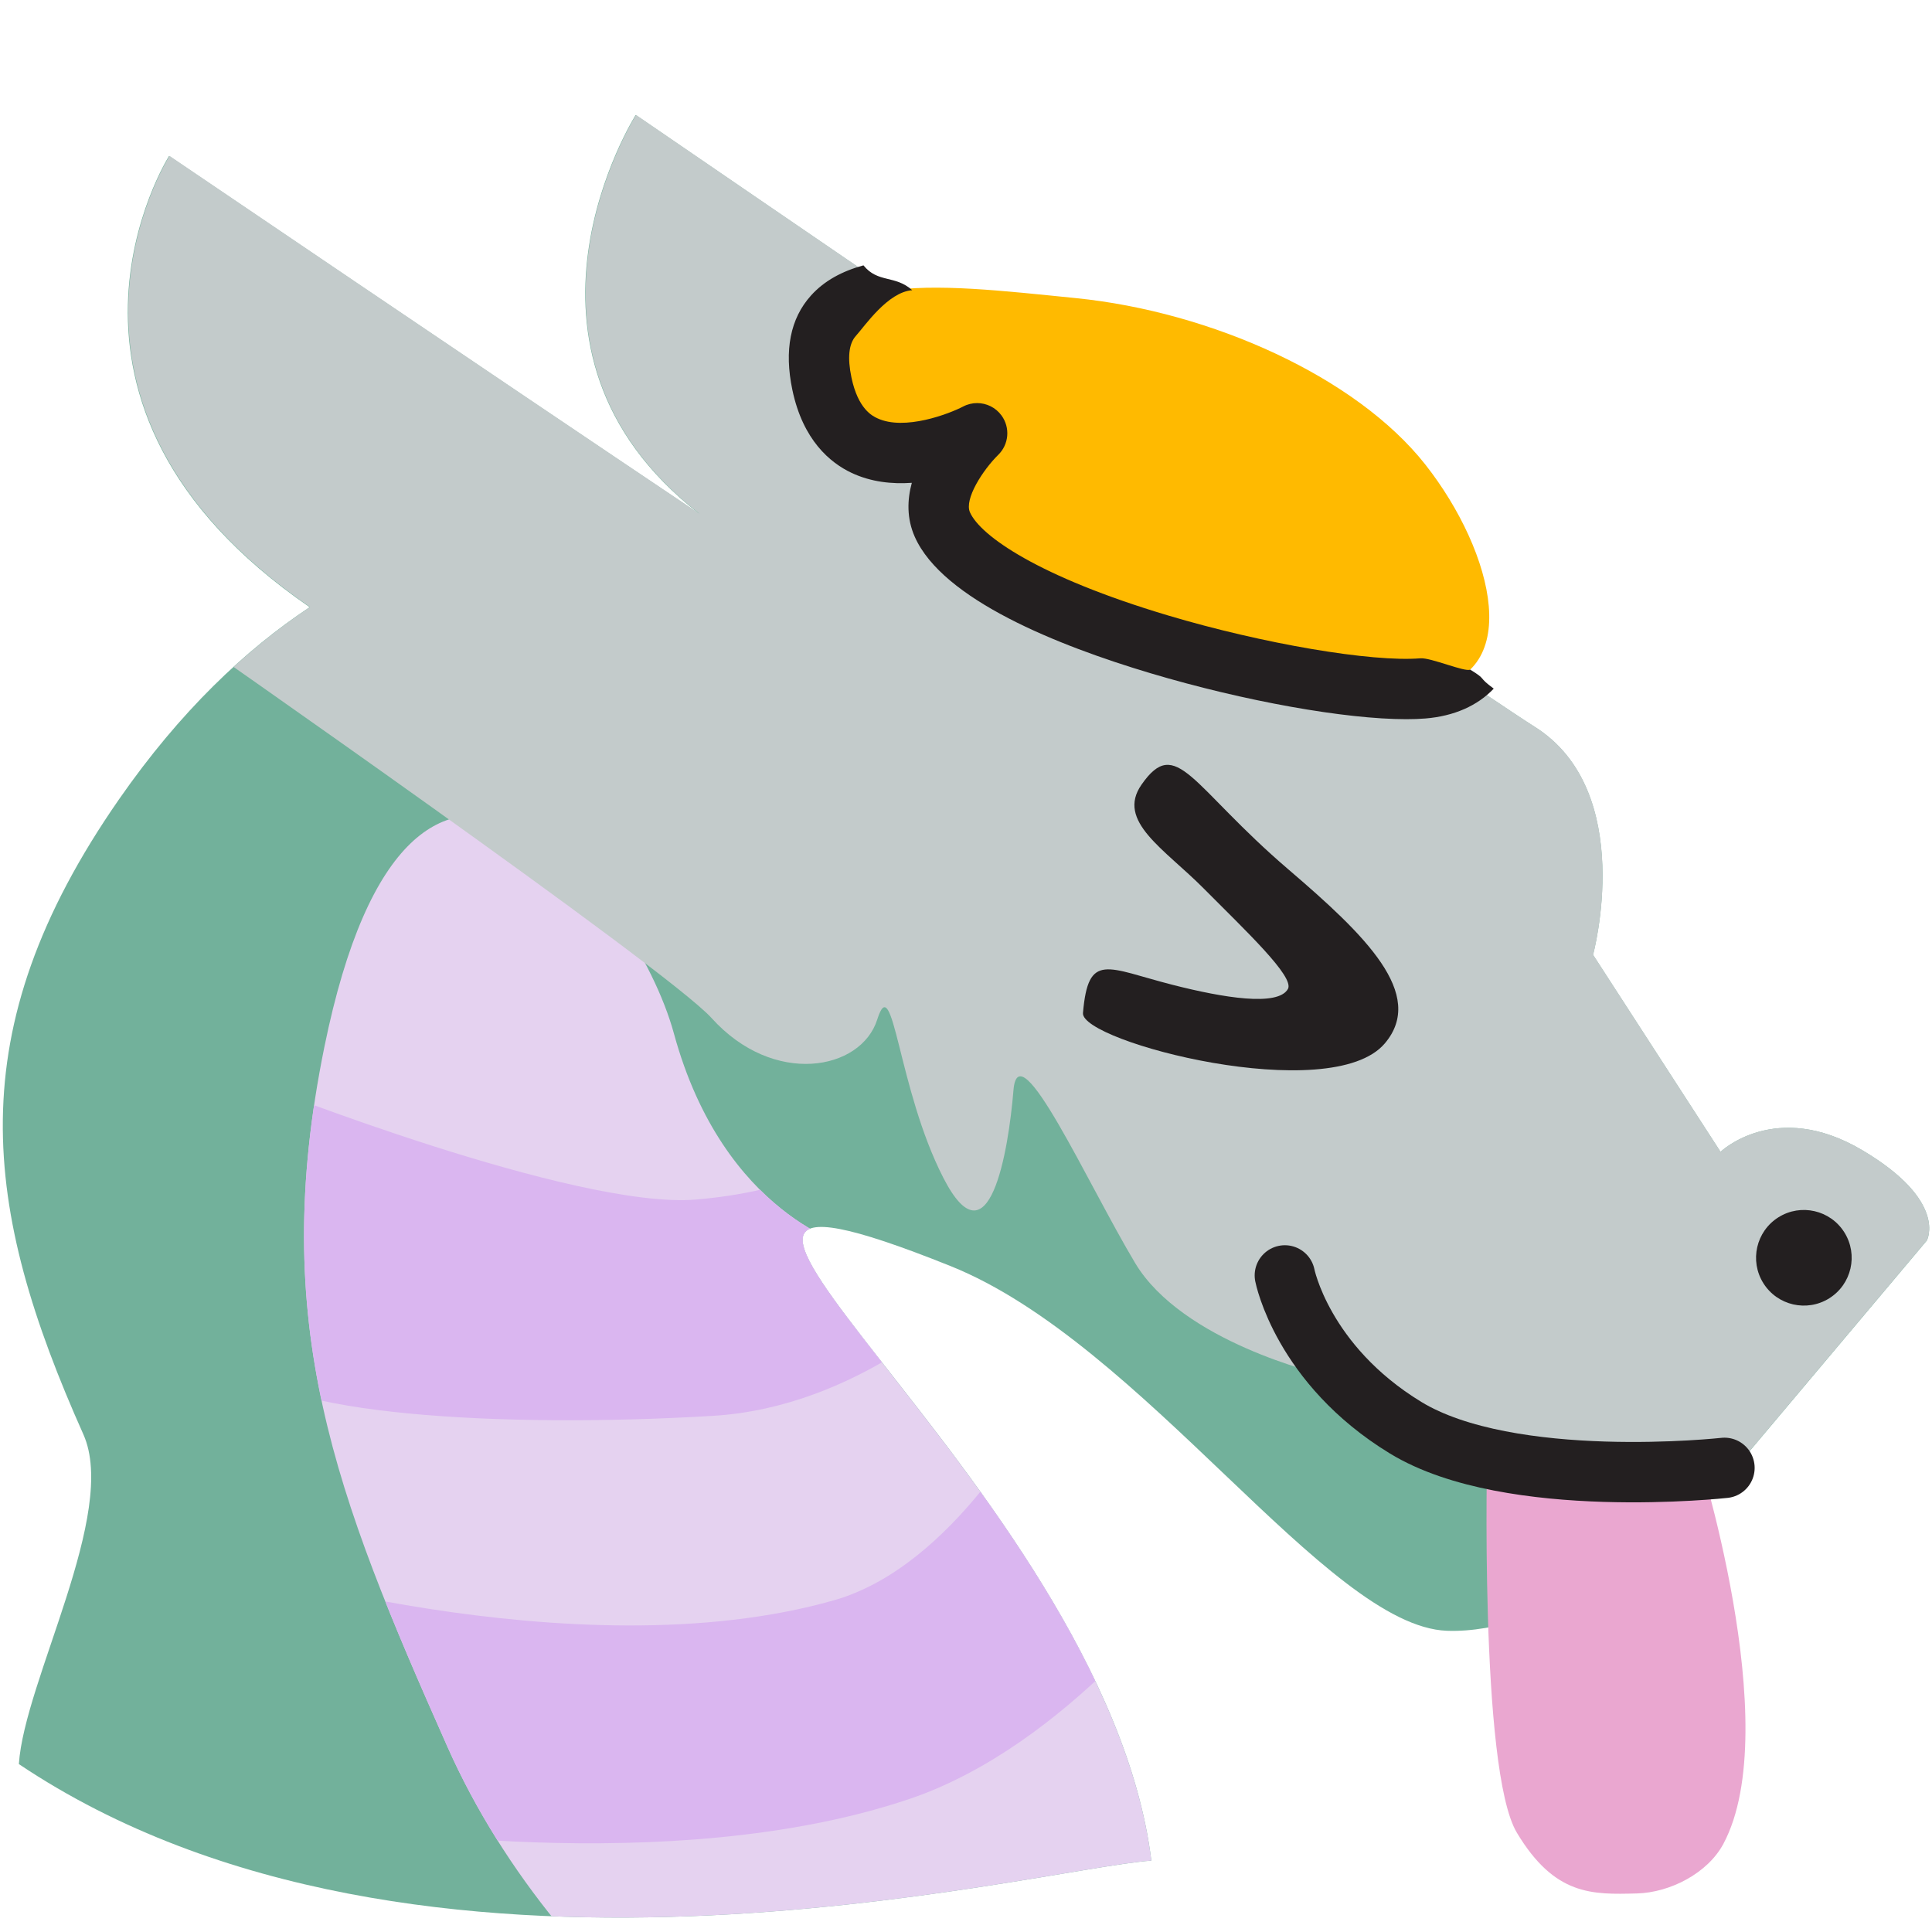 <?xml version="1.0" encoding="UTF-8" standalone="no"?>
<svg
   xmlns:dc="http://purl.org/dc/elements/1.1/"
   xmlns:cc="http://creativecommons.org/ns#"
   xmlns:rdf="http://www.w3.org/1999/02/22-rdf-syntax-ns#"
   xmlns:svg="http://www.w3.org/2000/svg"
   xmlns="http://www.w3.org/2000/svg"
   xmlns:sodipodi="http://sodipodi.sourceforge.net/DTD/sodipodi-0.dtd"
   xmlns:inkscape="http://www.inkscape.org/namespaces/inkscape"
   width="100%"
   height="100%"
   viewBox="0 0 512 512"
   version="1.1"
   xml:space="preserve"
   style="fill-rule:evenodd;clip-rule:evenodd;stroke-linecap:round;stroke-miterlimit:10;"
   id="svg37"
   sodipodi:docname="qtpats.svg"
   inkscape:version="1.0.2 (e86c870879, 2021-01-15)"
   inkscape:export-filename="/home/niss/Pictures/dragn-emoji/qtpats.png"
   inkscape:export-xdpi="192.97"
   inkscape:export-ydpi="192.97"><sodipodi:namedview
   pagecolor="#ffffff"
   bordercolor="#666666"
   borderopacity="1"
   objecttolerance="10"
   gridtolerance="10"
   guidetolerance="10"
   inkscape:pageopacity="0"
   inkscape:pageshadow="2"
   inkscape:window-width="3840"
   inkscape:window-height="2053"
   id="namedview39"
   showgrid="false"
   inkscape:zoom="1"
   inkscape:cx="426.25676"
   inkscape:cy="492.64573"
   inkscape:window-x="0"
   inkscape:window-y="0"
   inkscape:window-maximized="1"
   inkscape:current-layer="g887" />
    <g
   transform="matrix(1,0,0,1,493.432,264.278)"
   id="g4">
        <path
   d="M0,40.498C-22.918,26.966 -37.479,40.976 -37.479,40.976L-71.268,-11.234C-71.268,-11.234 -59.519,-54.613 -86.812,-71.714C-104.61,-82.866 -324.966,-233.814 -324.966,-233.814C-324.966,-233.814 -364.245,-171.768 -308.132,-128.102C-364.849,-166.145 -448.627,-222.946 -448.627,-222.946C-448.627,-222.946 -490.161,-157.491 -411.368,-103.368C-428.377,-92.107 -445.656,-75.81 -461.895,-52.445C-504.689,9.124 -498.045,56.032 -471.339,115.844C-462.037,136.679 -486.998,181.175 -488.432,203.222C-382.358,274.312 -219.715,231.107 -188.311,228.8C-200.721,128.582 -349.777,27.854 -241.578,71.222C-190.432,91.722 -141.824,166.726 -109.99,167.893C-83.402,168.867 -49.765,144.055 -49.765,144.055L17.191,64.489C17.191,64.489 22.918,54.031 0,40.498"
   style="fill:#72b19b;fill-rule:nonzero;fill-opacity:1"
   id="path2" />
    <g
   id="g887"
   style="clip-rule:evenodd;fill-rule:evenodd;stroke-miterlimit:10"
   transform="matrix(-1,0,0,1,-19.081,-208.045)"
   clip-path="url(#clipPath1175)"><path
     sodipodi:nodetypes="szsccss"
     clip-path="none"
     inkscape:connector-curvature="0"
     id="path996"
     d="m 345.531,-239.096 c 14.95,73.382 -2.923,118.617 -32.628,185.468 C 283.199,13.223 212.807,64.715 153.48,70.838 95.077,76.867 87.684,-39.782 87.684,-39.782 L 206.061,-186.168 c 0,0 33.624,-8.117 46.84,-56.523 10.476,-38.37 69.488,-109.995 92.63,3.595 z"
     style="clip-rule:evenodd;fill:#e5d2f0;fill-opacity:1;fill-rule:evenodd;stroke:none;stroke-width:1px;stroke-linecap:butt;stroke-linejoin:miter;stroke-miterlimit:10;stroke-opacity:1"
     transform="translate(42.86,460.333)" /><path
     clip-path="url(#clipPath1138)"
     sodipodi:nodetypes="csccssc"
     inkscape:connector-curvature="0"
     id="path1021"
     d="m 405.421,231.251 c 0,0 -83.561,33.114 -115.558,30.404 -31.083,-2.633 -44.391,-14.229 -44.391,-14.229 l -26.277,41.74 c 0,0 27.894,27.51 66.187,29.811 57.319,3.444 116.7,-0.591 124.396,-13.673 7.696,-13.082 -4.356,-74.053 -4.356,-74.053 z"
     style="clip-rule:evenodd;fill:#dab6f0;fill-opacity:1;fill-rule:evenodd;stroke:none;stroke-width:1px;stroke-linecap:butt;stroke-linejoin:miter;stroke-miterlimit:10;stroke-opacity:1" /><path
     clip-path="url(#clipPath1151)"
     sodipodi:nodetypes="csccscc"
     inkscape:connector-curvature="0"
     id="path1023"
     d="m 199.628,316.953 c 0,0 21.614,41.74 53.653,50.886 68.803,19.64 163.453,-10.2 163.453,-10.2 l -32.968,69.655 c 0,0 -86.561,14.856 -150.491,-6.809 -42.213,-14.305 -74.12,-58.728 -74.12,-58.728 z"
     style="clip-rule:evenodd;fill:#dab6f0;fill-opacity:1;fill-rule:evenodd;stroke:none;stroke-width:1px;stroke-linecap:butt;stroke-linejoin:miter;stroke-miterlimit:10;stroke-opacity:1" /></g><path
   sodipodi:nodetypes="caazccc"
   inkscape:connector-curvature="0"
   d="m -44.014,119.095 c 0,0 23.862,74.229 7.303,105.257 -4.146,7.769 -14.108,12.918 -22.911,13.152 -11.879,0.316 -21.793,0.608 -31.817,-16.081 -10.024,-16.689 -7.853,-102.205 -7.853,-102.205 4.045,-1.711 14.48,-13.562 31.642,-36.086 5.467,12.359 13.556,24.953 23.635,35.964 z"
   style="clip-rule:evenodd;fill:#eaa7d0;fill-opacity:1;fill-rule:evenodd;stroke-width:0.983;stroke-miterlimit:10"
   id="path876" /></g>
    <g
   transform="matrix(0,73.479,71.043,0,194.708,240.668)"
   id="g8">
        
    </g><path
   style="clip-rule:evenodd;fill:#c3cbcb;fill-opacity:1;fill-rule:evenodd;stroke:none;stroke-width:1px;stroke-linecap:butt;stroke-linejoin:miter;stroke-miterlimit:10;stroke-opacity:1"
   d="m 114.993,225.451 c 0,0 32.895,10.076 52.294,-0.676 19.399,-10.751 52.554,-34.685 46.243,-21.363 -6.311,13.322 -16.296,39.831 4.039,26.742 20.334,-13.089 35.706,-37.673 32.901,-25.052 -2.805,12.621 13.487,26.561 34.719,19.701 15.124,-4.886 156.083,-16.734 156.083,-16.734 L 551.595,124.949 460.441,11.358 245.88,4.346 -21.035,56.701 -23.895,162.801 10.465,195.334 c 47.075,31.729 60.975,39.191 104.529,30.117 z"
   id="path925"
   inkscape:connector-curvature="0"
   clip-path="url(#clipPath900)"
   sodipodi:nodetypes="cssssscccccccc"
   transform="matrix(-0.952,-0.551,-0.551,0.952,583.941,212.922)" />
    <g
   transform="matrix(-0.531,-0.847,-0.847,0.531,466.64,327.803)"
   id="g12">
        <path
   d="M-10.739,-19.403C-17.74,-19.403 -23.413,-13.729 -23.414,-6.728C-23.414,0.271 -17.739,5.946 -10.739,5.945C-3.739,5.944 1.935,0.271 1.936,-6.729C1.936,-13.729 -3.739,-19.403 -10.739,-19.403"
   style="fill:rgb(35,31,32);fill-rule:nonzero;"
   id="path10" />
    </g>
    <g
   transform="matrix(1,0,0,1,341.31,225.868)"
   id="g16">
        <path
   d="M0,36.227C1.834,33.007 -11.289,20.698 -22.31,9.591C-32.74,-0.922 -45.539,-8.237 -38.81,-17.909C-29.513,-31.273 -25.677,-17.544 0.19,4.591C20.481,21.954 36.69,37.621 25.69,50.632C11.431,67.5 -54.959,50.204 -54.31,42.59C-52.916,26.255 -47.964,30.68 -30.562,35.123C-17.075,38.567 -2.679,40.928 0,36.227"
   style="fill:rgb(35,31,32);fill-rule:nonzero;"
   id="path14" />
    </g>
    <g
   transform="matrix(1,0,0,1,340.5,395.275)"
   id="g20">
        <path
   d="M0,-57.275C0,-57.275 4.628,-33.632 31.966,-16.942C59.715,0 116.5,-6.275 116.5,-6.275"
   style="fill:none;fill-rule:nonzero;stroke:rgb(35,31,32);stroke-width:16px;"
   id="path18" />
    </g>
    <g
   transform="matrix(1,0,0,1,285.072,176.063)"
   id="g24">
        <path
   d="M0,-97.063C36.076,-93.442 74.436,-76.1 92.666,-52.938C110.896,-29.776 119.458,4.125 92.015,6.359C64.57,8.594 -24.488,-12.564 -35.333,-37.063C-40.042,-47.697 -26.12,-61.251 -26.12,-61.251C-26.12,-61.251 -60.714,-43.136 -67.256,-74.396C-73.799,-105.657 -37.833,-100.86 0,-97.063"
   style="fill:rgb(255,186,0);fill-rule:nonzero;"
   id="path22" />
    </g>
    <g
   transform="matrix(1,0,0,1,389.616,83.46)"
   id="g28">
        <path
   d="M0,93.994C-1.341,94.722 -10.459,90.777 -13.182,90.999C-26.094,92.048 -54.884,87.159 -80.144,79.62C-114.444,69.384 -129.82,58.512 -132.565,52.311C-134.124,48.791 -129.123,41.07 -125.086,37.094C-122.24,34.323 -121.858,29.883 -124.189,26.666C-125.74,24.528 -128.178,23.361 -130.672,23.361C-131.928,23.361 -133.2,23.657 -134.378,24.275C-137.985,26.163 -149.906,30.784 -157.135,27.373C-158.392,26.78 -162.216,24.974 -163.973,16.578C-165.068,11.347 -164.676,7.641 -162.808,5.565C-160.371,2.858 -154.347,-6.058 -147.869,-6.556C-152.455,-10.653 -156.947,-8.378 -160.793,-13.139C-166.446,-11.59 -171.169,-9.062 -174.701,-5.138C-180.173,0.942 -181.833,9.351 -179.634,19.855C-176.834,33.236 -169.567,39.197 -163.965,41.842C-158.782,44.289 -153.196,44.86 -147.971,44.49C-149.21,49.016 -149.341,53.943 -147.196,58.788C-139.811,75.473 -109.144,87.663 -84.719,94.952C-59.771,102.397 -33.079,107.133 -16.957,107.133C-15.123,107.133 -13.425,107.072 -11.883,106.946C-4.287,106.328 1.918,103.576 6.239,99.036C1.783,95.766 4.629,96.831 0,93.994"
   style="fill:rgb(35,31,32);fill-rule:nonzero;"
   id="path26" />
    </g>
    <defs
   id="defs35">
        <radialGradient
   id="_Radial1"
   cx="0"
   cy="0"
   r="1"
   gradientUnits="userSpaceOnUse"
   gradientTransform="matrix(0,1,1,0,-6.56657e-07,6.56657e-07)"><stop
     offset="0"
     style="stop-color:rgb(247,148,29);stop-opacity:1"
     id="stop30" /><stop
     offset="1"
     style="stop-color:rgb(255,186,0);stop-opacity:1"
     id="stop32" /></radialGradient>
    <clipPath
   clipPathUnits="userSpaceOnUse"
   id="clipPath900"><path
     d="m 29.39,113.468 c 24.191,-0.213 29.268,17.438 29.268,17.438 l 50.351,-25.693 c 0,0 10.505,-39.476 39.762,-40.505 19.079,-0.671 261.158,-19.109 261.158,-19.109 0,0 2.655,66.695 -61.369,75.503 61.94,-4.109 153.709,-10.656 153.709,-10.656 0,0 2.878,70.404 -83.751,77.113 8.255,16.603 14.43,37.29 16.568,63.065 5.638,67.92 -20.944,101.799 -69.184,136.697 -16.803,12.157 -17.423,58.526 -26.331,76.524 C 223.758,471.485 115.471,363.451 91.815,347.339 147.202,274.145 310.325,262.757 205.459,247.618 155.888,240.462 83.501,277.341 57.925,263.766 36.564,252.428 21.397,217.595 21.397,217.595 L 4.943,124.516 c 0,0 0.255,-10.835 24.447,-11.048"
     style="clip-rule:evenodd;fill:#ffba00;fill-rule:nonzero;stroke-width:0.909;stroke-linecap:round;stroke-miterlimit:10"
     id="path902" /></clipPath><clipPath
   clipPathUnits="userSpaceOnUse"
   id="clipPath1138"><path
     sodipodi:nodetypes="szsccss"
     clip-path="none"
     inkscape:connector-curvature="0"
     id="path1140"
     d="m 388.391,221.237 c 14.95,73.382 -2.923,118.617 -32.628,185.468 C 326.059,473.556 255.667,525.048 196.34,531.171 137.937,537.2 130.544,420.551 130.544,420.551 L 248.921,274.165 c 0,0 33.624,-8.117 46.84,-56.523 10.476,-38.37 69.488,-109.995 92.63,3.595 z"
     style="clip-rule:evenodd;fill:#e5d2f0;fill-opacity:1;fill-rule:evenodd;stroke:none;stroke-width:1px;stroke-linecap:butt;stroke-linejoin:miter;stroke-miterlimit:10;stroke-opacity:1" /></clipPath><clipPath
   clipPathUnits="userSpaceOnUse"
   id="clipPath1151"><path
     sodipodi:nodetypes="szsccss"
     clip-path="none"
     inkscape:connector-curvature="0"
     id="path1153"
     d="m 388.391,221.237 c 14.95,73.382 -2.923,118.617 -32.628,185.468 C 326.059,473.556 255.667,525.048 196.34,531.171 137.937,537.2 130.544,420.551 130.544,420.551 L 248.921,274.165 c 0,0 33.624,-8.117 46.84,-56.523 10.476,-38.37 69.488,-109.995 92.63,3.595 z"
     style="clip-rule:evenodd;fill:#e5d2f0;fill-opacity:1;fill-rule:evenodd;stroke:none;stroke-width:1px;stroke-linecap:butt;stroke-linejoin:miter;stroke-miterlimit:10;stroke-opacity:1" /></clipPath><clipPath
   clipPathUnits="userSpaceOnUse"
   id="clipPath1175"><path
     d="m -19.081,248.543 c 22.918,-13.532 37.479,0.478 37.479,0.478 l 33.789,-52.21 c 0,0 -11.749,-43.379 15.544,-60.48 17.798,-11.152 238.154,-162.1 238.154,-162.1 0,0 39.279,62.046 -16.834,105.712 56.717,-38.043 140.495,-94.844 140.495,-94.844 0,0 41.534,65.455 -37.259,119.578 17.009,11.261 34.288,27.558 50.527,50.923 42.794,61.569 36.15,108.477 9.444,168.289 -9.302,20.835 15.659,65.331 17.093,87.378 -106.074,71.09 -268.717,27.885 -300.121,25.578 12.41,-100.218 161.466,-200.946 53.267,-157.578 -51.146,20.5 -99.754,95.504 -131.588,96.671 -26.588,0.974 -60.225,-23.838 -60.225,-23.838 l -66.956,-79.566 c 0,0 -5.727,-10.458 17.191,-23.991"
     style="clip-rule:evenodd;fill:#72b19b;fill-opacity:1;fill-rule:nonzero;stroke-linecap:round;stroke-miterlimit:10"
     id="path1177" /></clipPath></defs>
</svg>
